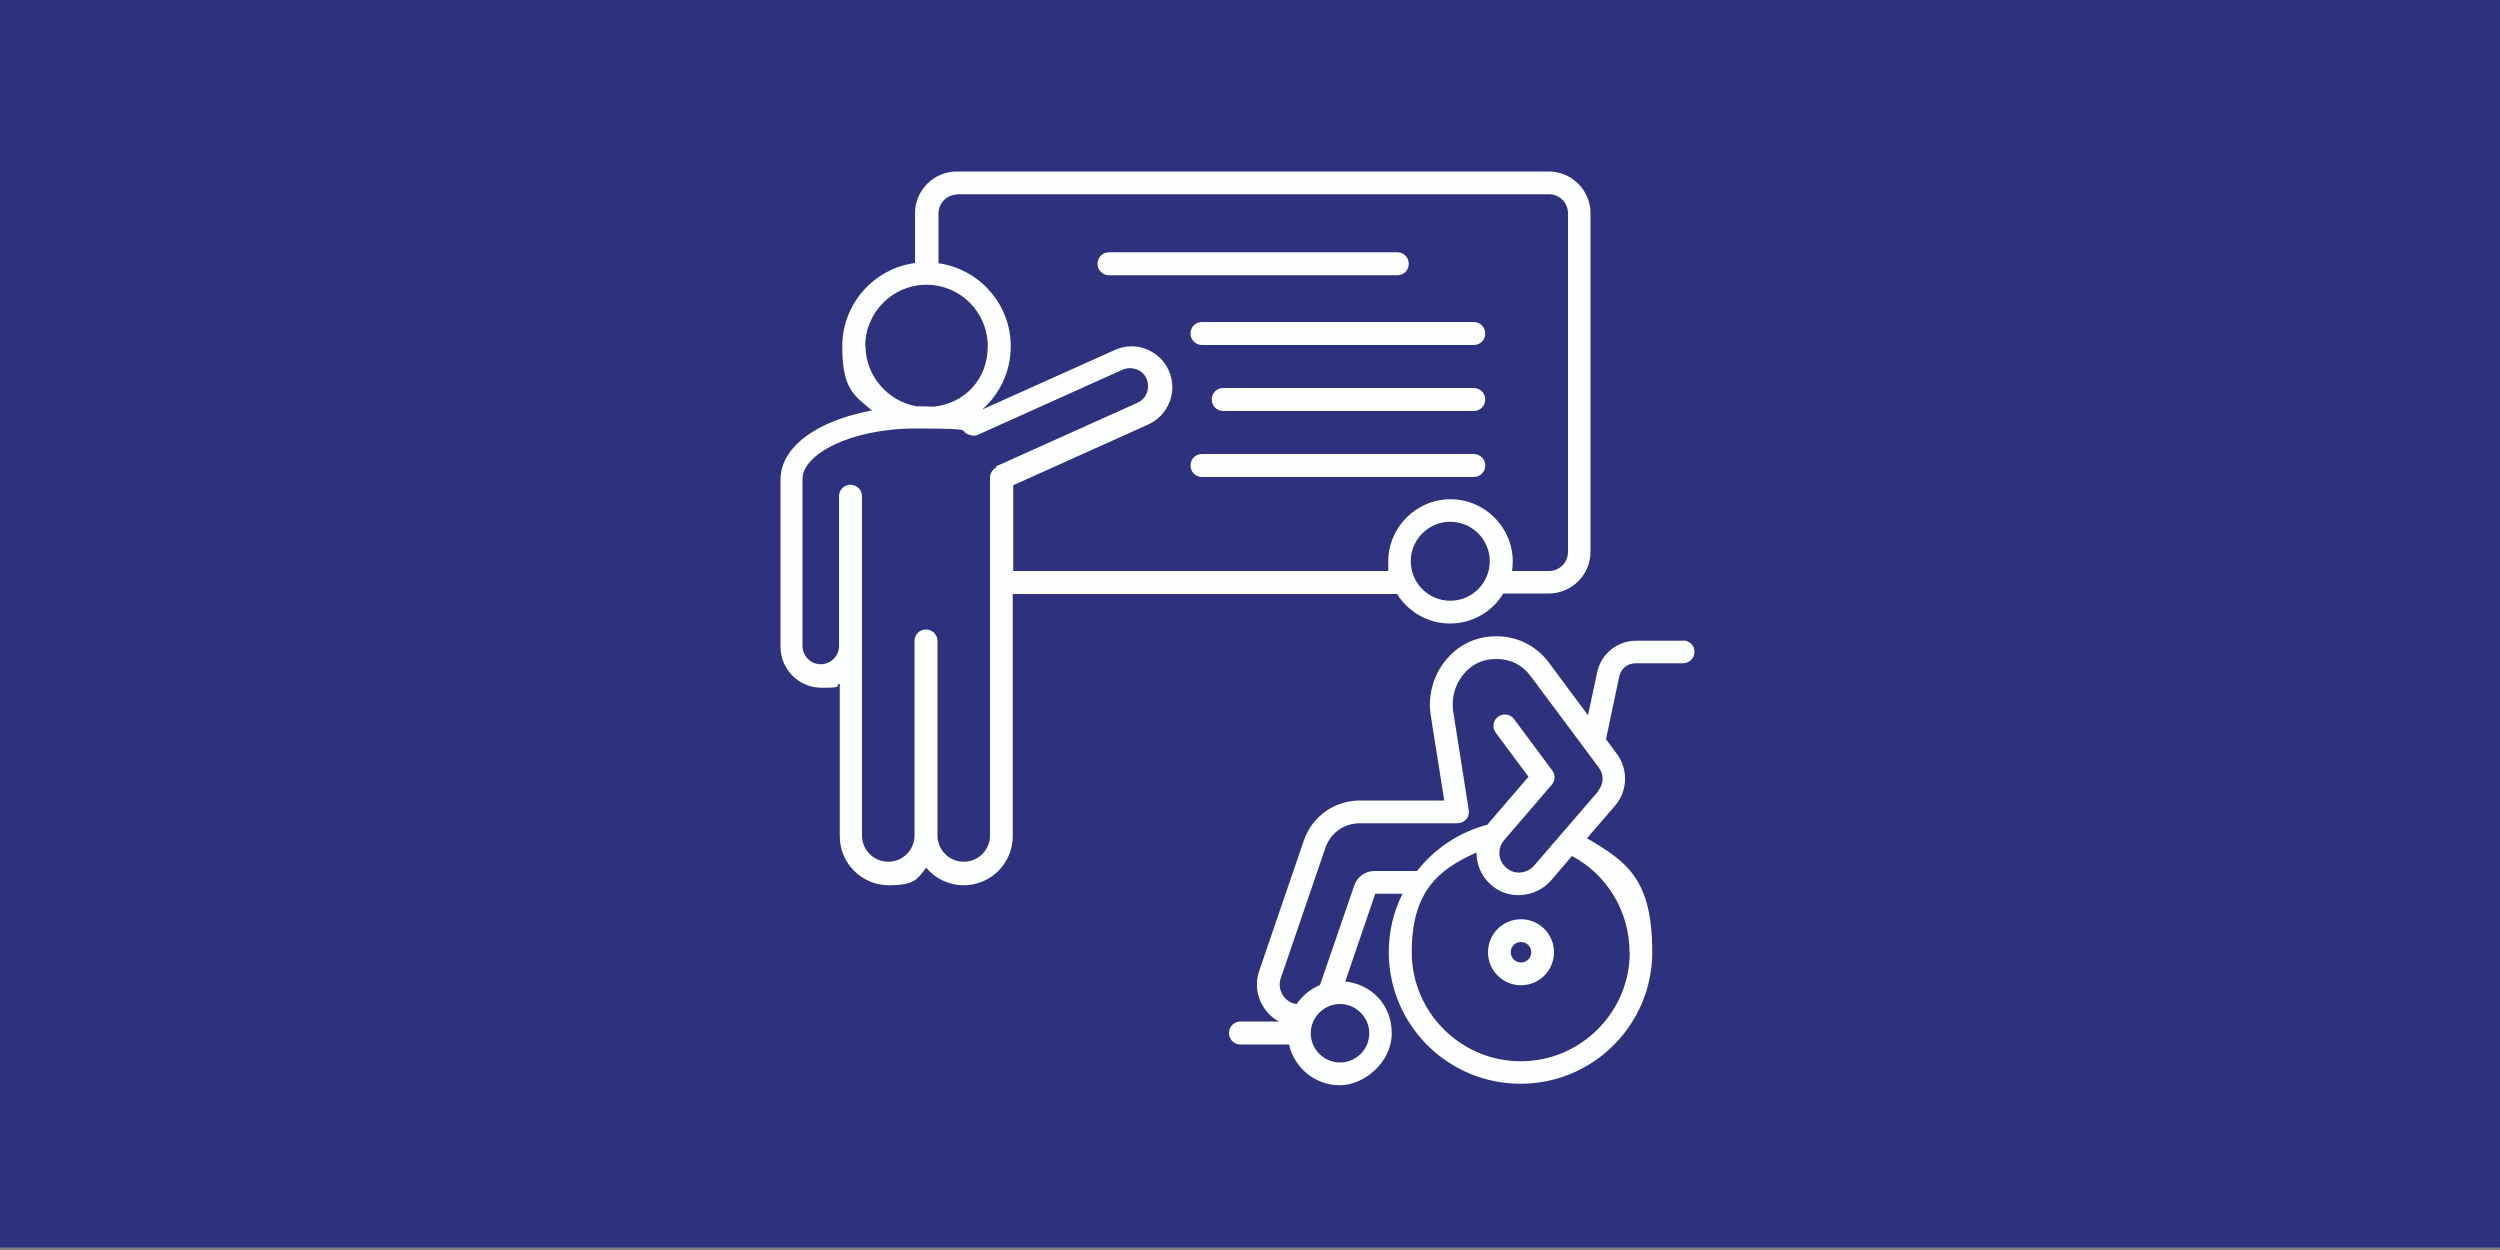 <?xml version="1.0" encoding="UTF-8"?>
<svg id="Layer_1" data-name="Layer 1" xmlns="http://www.w3.org/2000/svg" viewBox="0 0 1000 500">
  <rect x="0" y="0" width="1000" height="500" fill="#808080" stroke="none"/>
  <defs>
    <style>
      .cls-1 {
        fill: #fdfefe;
      }

      .cls-2 {
        fill: #2e317d;
      }
    </style>
  </defs>
  <rect class="cls-2" y="-1" width="1000" height="500"/>
  <path class="cls-1" d="M558.7,237.4c4.4,7.2,12.3,12,21.3,12s17-4.8,21.3-12h18.2c9.2,0,16.7-7.5,16.7-16.7V85.3c0-9.2-7.5-16.7-16.7-16.7h-236.8c-9.2,0-16.7,7.5-16.7,16.7v19.9c-16.4,2.2-29.1,16.3-29.1,33.3s4.5,19.5,11.9,25.7c-7.2,1.3-13.8,3.4-19.4,6.1-11.1,5.5-17.2,13.1-17.2,21.5v66.9c0,9,7.3,16.4,16.4,16.4s5.1-.6,7.3-1.7v61.1c0,10.8,8.8,19.6,19.6,19.6s11.4-2.7,15-7c3.6,4.3,9,7,15,7,10.8,0,19.6-8.8,19.6-19.6v-96.9h153.7ZM580.1,240.3c-8.7,0-15.8-7.1-15.8-15.8s7.1-15.8,15.8-15.8,15.8,7.1,15.8,15.8-7.1,15.8-15.8,15.8ZM382.8,77.7h236.8c4.2,0,7.6,3.4,7.6,7.6v135.5c0,4.2-3.4,7.6-7.6,7.6h-14.8c.2-1.2.3-2.5.3-3.8,0-13.7-11.2-24.9-24.9-24.9s-24.9,11.2-24.9,24.9,0,2.6.3,3.8h-150.3v-34.3l54-24.3c8.2-3.7,11.9-13.4,8.2-21.6-1.8-4-5-7-9.1-8.6-4.1-1.6-8.5-1.4-12.5.4l-53,23.8c7-6.2,11.4-15.2,11.4-25.3,0-16.9-12.6-30.9-28.9-33.2v-19.9c0-4.2,3.4-7.6,7.6-7.6ZM346.1,138.4c0-13.5,11-24.5,24.5-24.5s24.5,11,24.5,24.5-9.3,23-21.8,24.3c-2.1-.1-4.2-.2-6.4-.2s-.2,0-.3,0c-11.6-2-20.4-12.3-20.4-24.1ZM398.7,186.9c-1.6.7-2.7,2.4-2.7,4.1v143.2c0,5.8-4.7,10.5-10.5,10.5s-10.5-4.7-10.5-10.5h0v-77.8c0-2.5-2-4.6-4.6-4.6s-4.6,2-4.6,4.6v77.8h0c0,5.8-4.7,10.5-10.5,10.5s-10.5-4.7-10.5-10.5v-135.7c0-2.5-2-4.6-4.6-4.6s-4.6,2-4.6,4.6v59.9c0,4-3.3,7.3-7.3,7.3s-7.3-3.3-7.3-7.3v-66.9c0-9.5,18.6-20.1,45.4-20.1s15.3.9,22,2.7c1,.3,2.1.2,3-.3l57.6-25.9c1.8-.8,3.7-.8,5.6-.2,1.8.7,3.3,2,4,3.8,1.6,3.7,0,8-3.6,9.6l-56.7,25.5ZM439,105.5c0-2.5,2-4.6,4.6-4.6h115.3c2.5,0,4.6,2,4.6,4.6s-2,4.6-4.6,4.6h-115.3c-2.5,0-4.6-2-4.6-4.6h0ZM480.8,128.8h108.7c2.5,0,4.6,2,4.6,4.6s-2,4.6-4.6,4.6h-108.7c-2.5,0-4.6-2-4.6-4.6s2-4.6,4.6-4.6h0ZM594.1,159.8c0,2.5-2,4.6-4.6,4.6h-100.2c-2.5,0-4.6-2-4.6-4.6s2-4.6,4.6-4.6h100.2c2.5,0,4.6,2,4.6,4.6ZM594.1,186.2c0,2.5-2,4.6-4.6,4.6h-108.7c-2.5,0-4.6-2-4.6-4.6s2-4.6,4.6-4.6h108.7c2.5,0,4.6,2,4.6,4.6ZM608.4,367.7c-7.3,0-13.2,5.9-13.2,13.2s5.9,13.2,13.2,13.2,13.2-5.9,13.2-13.2-5.9-13.2-13.2-13.2ZM608.4,385c-2.3,0-4.1-1.8-4.1-4.1s1.8-4.1,4.1-4.1,4.1,1.8,4.1,4.1-1.8,4.1-4.1,4.1ZM673.3,256.3h-18.9c-7.5,0-13.9,5.2-15.5,12.5l-3.7,17.3-15.6-21c-5-6.7-12.4-10.5-20.8-10.6h-.3c-8.3,0-15.6,3.6-20.7,10.2-4.7,6.1-6.7,13.9-5.5,21.5l5.4,34h-33.6c-10.4,0-19.2,6.3-22.6,16.1l-17.8,52c-1.5,4.3-1.2,8.9.8,12.9,1.6,3.2,4,5.8,7.1,7.4h-15.4c-2.5,0-4.6,2-4.6,4.6s2,4.6,4.6,4.6h19.4c2.1,9.3,10.4,16.3,20.3,16.3s20.8-9.3,20.8-20.8-8.2-19.6-18.6-20.7l12-35.1h10.9c-3.6,7.2-5.5,15.2-5.5,23.3,0,29.1,23.6,52.7,52.7,52.7s52.7-23.6,52.7-52.7-10.1-36.1-26.1-45.5l11.2-13c5.1-5.9,5.4-14.5.7-20.8l-4.3-5.8,5.3-25.1c.7-3.2,3.3-5.3,6.6-5.3h18.9c2.5,0,4.6-2,4.6-4.6s-2-4.5-4.6-4.5h0ZM547.7,413.3c0,6.5-5.3,11.7-11.7,11.7s-11.7-5.3-11.7-11.7,5.3-11.7,11.7-11.7,11.7,5.3,11.7,11.7ZM651.9,380.9c0,24-19.6,43.6-43.6,43.6s-43.6-19.6-43.6-43.6,10.3-33,25.9-39.9c0,4.8,1.9,9.6,5.9,13,3.4,3,7.8,4.4,12.3,4s8.6-2.4,11.6-5.8l8.4-9.8c14.1,7.5,23,22.3,23,38.4h0ZM639.3,316.5l-25.7,29.8c-1.4,1.6-3.3,2.5-5.4,2.7-2.1.2-4.1-.5-5.7-1.9-3.3-2.8-3.7-7.8-.8-11.1l19-22.1c1.4-1.6,1.5-4,.2-5.7l-15.3-20.6c-1.5-2-4.4-2.4-6.4-.9-2,1.5-2.4,4.4-.9,6.4l13.1,17.6-16.5,19.2c-10.8,2.8-20.6,9.2-27.6,17.9-.2.2-.3.4-.5.6h-17c-3.7,0-6.9,2.3-8.1,5.8l-13.7,39.8c-3.8,1.6-7,4.2-9.3,7.6-.5,0-1-.2-1.5-.3-2-.7-3.6-2.1-4.5-4-.9-1.9-1.1-4-.4-6l17.8-52c2.1-6.2,7.5-10,14-10h38.9c1.3,0,2.6-.6,3.5-1.6.9-1,1.2-2.4,1-3.7l-6.2-39.3c-.8-5.2.5-10.3,3.7-14.5,3.4-4.4,8.1-6.7,13.7-6.6,5.6,0,10.3,2.4,13.6,6.9l27.2,36.5c2.2,2.9,2,6.7-.3,9.4h0Z"/>
</svg>